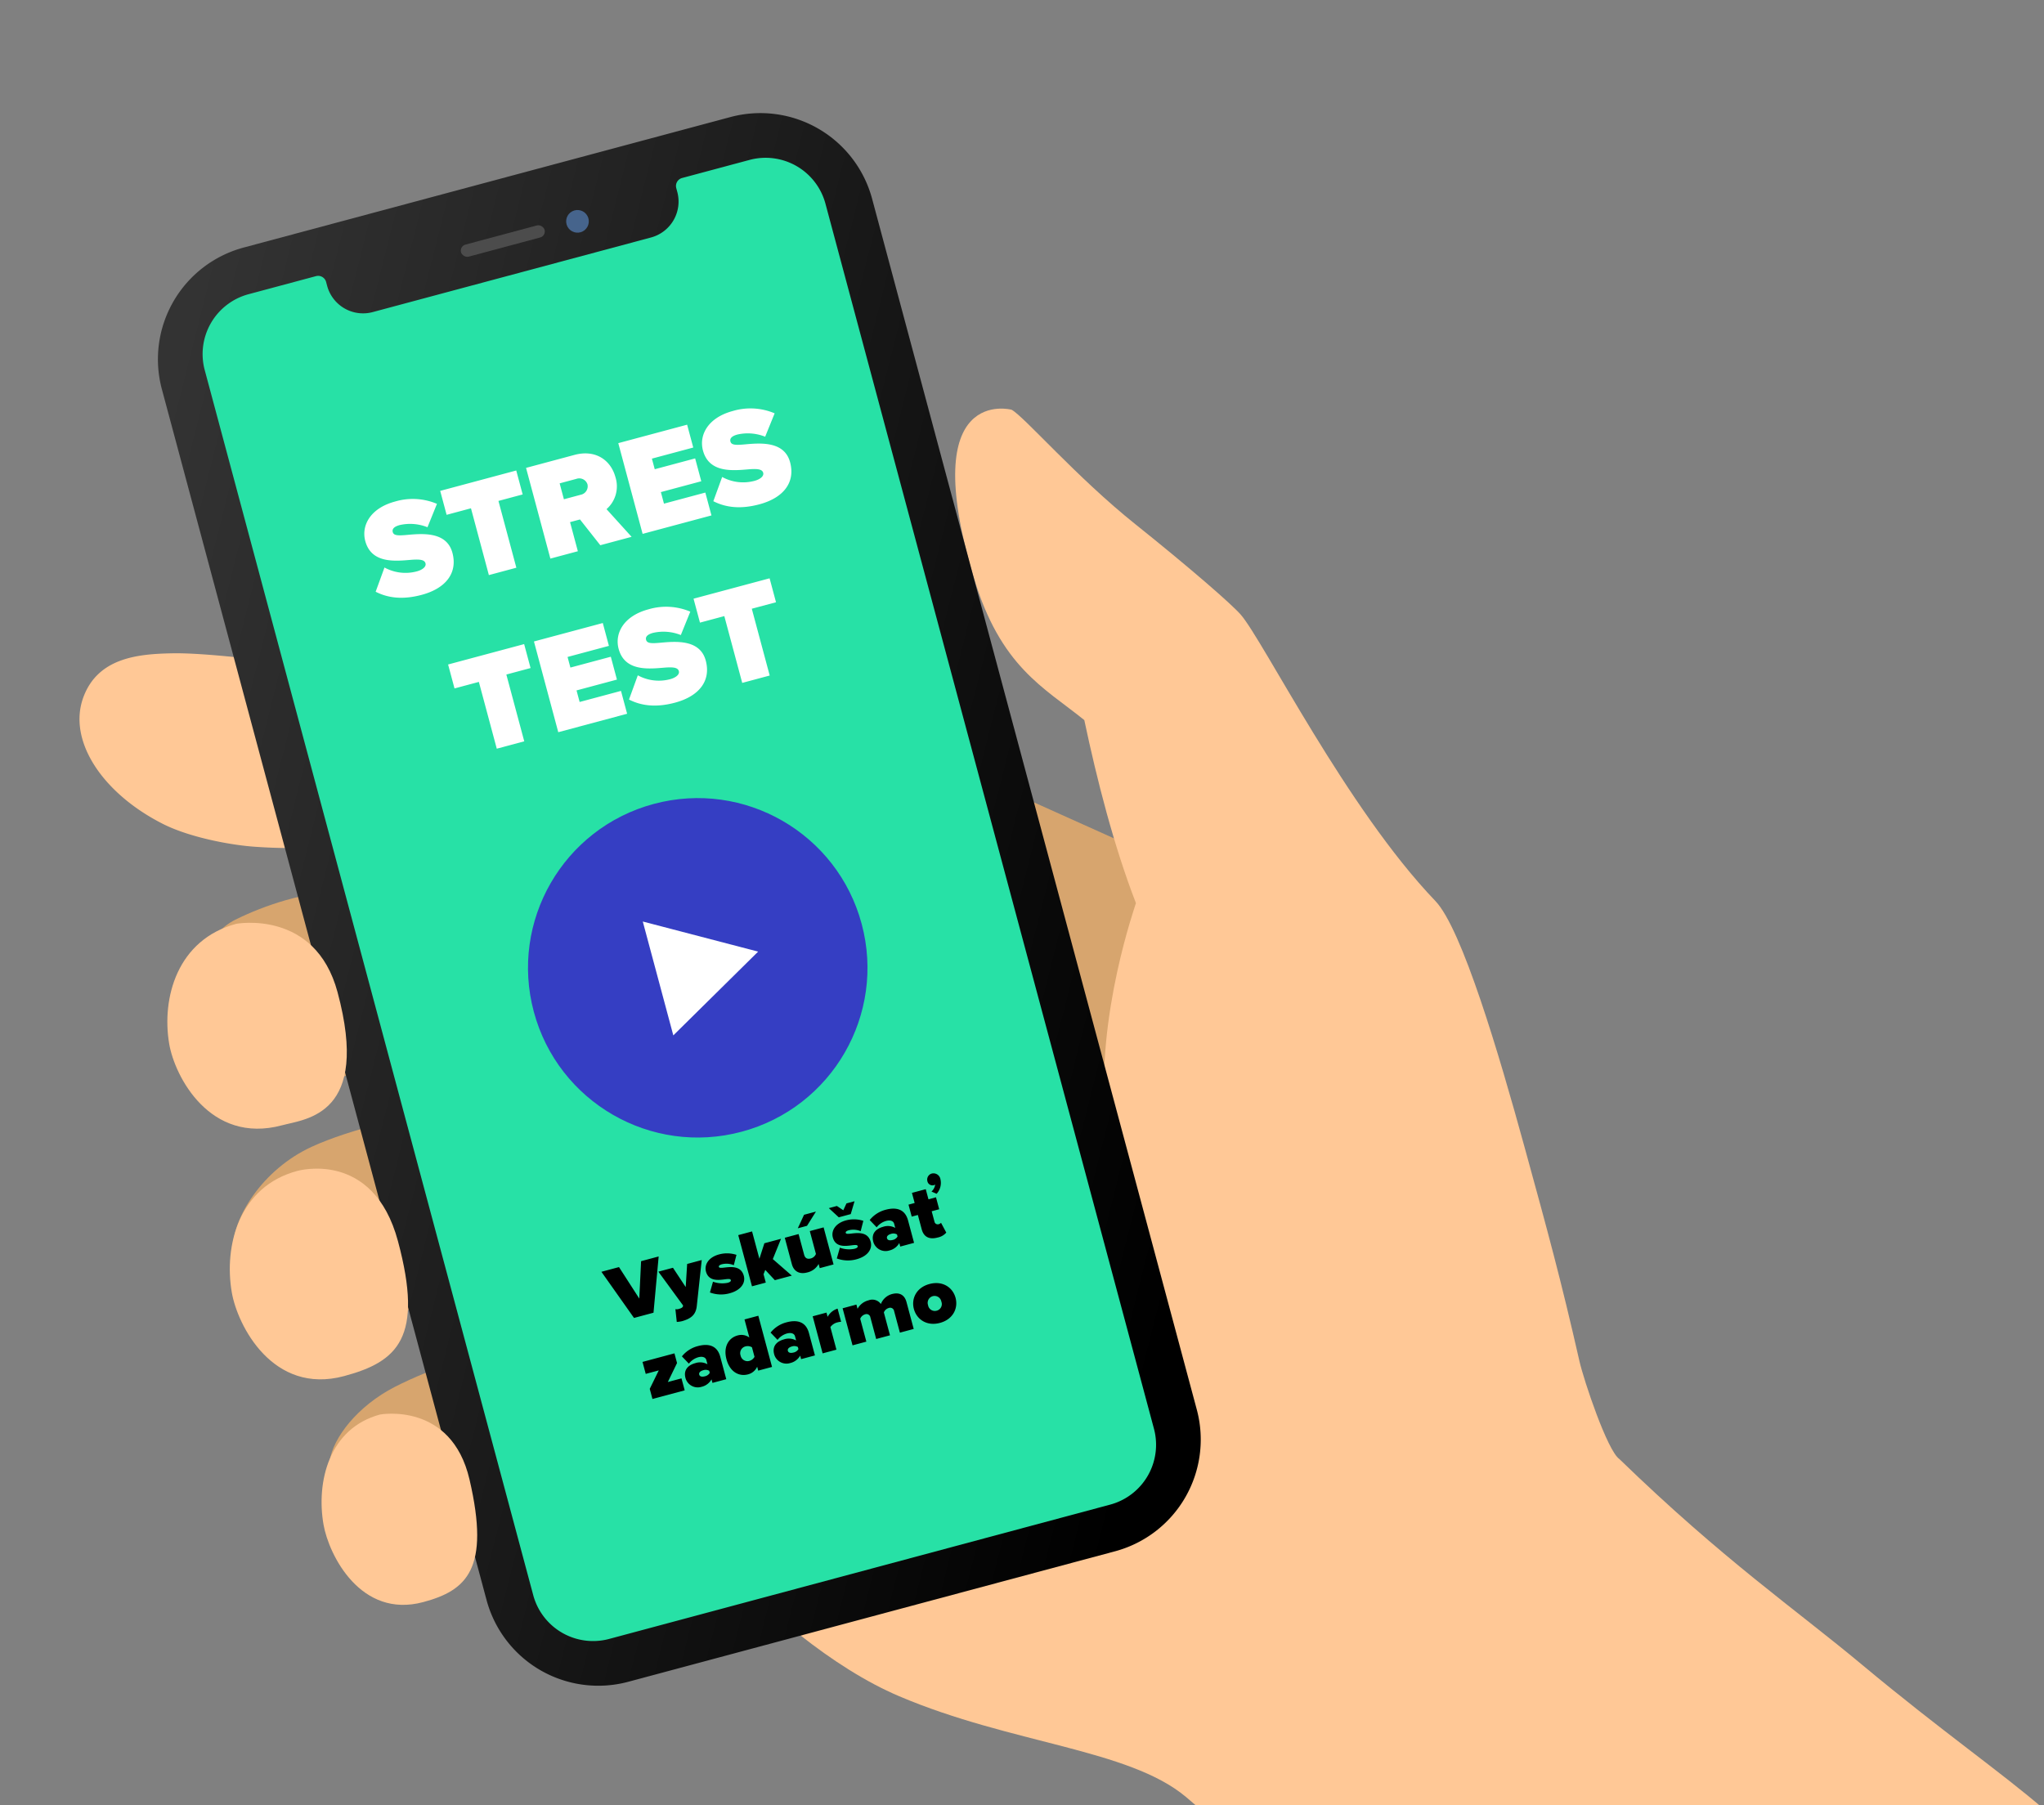<svg xmlns="http://www.w3.org/2000/svg" xmlns:xlink="http://www.w3.org/1999/xlink" width="566" height="500" viewBox="0 0 566 500">
  <rect x="0" y="0" width="566" height="500" fill="#808080" stroke="none"/>
  <defs>
    <linearGradient id="linear-gradient" x1="0.196" y1="-0.252" x2="0.873" y2="1.29" gradientUnits="objectBoundingBox">
      <stop offset="0" stop-color="#e37466"/>
      <stop offset="0.513" stop-color="#b64853"/>
      <stop offset="1" stop-color="#9f324a"/>
    </linearGradient>
    <clipPath id="clip-path">
      <rect id="Banner-stresomer" width="566" height="500" transform="translate(554 92)" fill="url(#linear-gradient)"/>
    </clipPath>
    <linearGradient id="linear-gradient-2" x1="0.077" y1="0.026" x2="0.893" y2="0.941" gradientUnits="objectBoundingBox">
      <stop offset="0" stop-color="#333"/>
      <stop offset="1"/>
    </linearGradient>
  </defs>
  <g id="Banner-stresomer-2" data-name="Banner-stresomer" transform="translate(-554 -92)" clip-path="url(#clip-path)">
    <g id="Banner-stresomer-3" data-name="Banner-stresomer" transform="matrix(0.966, -0.259, 0.259, 0.966, -151.606, 233.046)">
      <g id="Group_6" data-name="Group 6" transform="translate(687 130.173)">
        <g id="Group_3" data-name="Group 3" transform="translate(0 96.951)">
          <path id="Path_1" data-name="Path 1" d="M707.7,597.722,559.372,545.078l-6.685,35.932,44.706,33.007s-42.044-10.13-42.491-10.25c-9.3-2.493-21.074-1.813-30.141,0s-18.256,13.538-20.165,18.588,8.151,13.6,13.365,19.721,14.281,11.787,14.281,11.787,25.758-1.632,32.973.945c1.015.879,22.151,11.115,31.738,18.442,1.889,1.443-27.956-2.194-28.7-2.393-9.3-2.493-28.051-2.805-39.254-.894-14.875,2.538-26.353,13.348-28.579,21.975-1.36,5.27.822,18.531,6.035,24.651s26.848,4.675,26.848,4.675,28.508-2.069,33.215-2.512c10.768,3.334,49.934,8.649,52.6,11.416,10.423,10.816-40.155,6.984-40.155,6.984s-9.489.03-11.476.007c-7.549-.086-22.2.566-33.448,2.974-11.519,2.466-20.274,9.266-22.8,15.154-2.077,4.852-5.875,13.63,8.641,27.707,12.646,12.263,58.293,2.953,70.395-.421,19.837,4.567,50.764,5.152,82.318-1.85,34.978-7.762,84.816-33.654,84.816-34.261,0-2.04,19.908-91.918,19.908-91.918Z" transform="translate(-496.859 -521.527)" fill="#d7a56e"/>
          <path id="Path_2" data-name="Path 2" d="M547.934,500.8c-5.811-2.249-19.132-7.635-27.006-9.586-9.027-2.237-20.077-4.22-26.876,5.275-7.506,10.482-1.874,27.117,12.077,39.643,6.231,5.594,16.751,10.606,23.016,12.746a140.833,140.833,0,0,0,19.66,5.252c10.683-5.223,6.016-35.649,2.528-43.81Z" transform="translate(-490.714 -484.752)" fill="#ffc896"/>
          <path id="Path_3" data-name="Path 3" d="M937.7,477.3c2.879,2.715,12.464,22.618,24.914,39.53,11.218,15.24,20.008,28.263,21.68,31.714,4.236,8.742,14.392,59.389,31.509,90.534,5.139,9.351,6.04,45.624,6.2,72.079.15,24.49.229,37.983-.669,61.377-.207,5.393,1.045,25.933,3.652,28.993,20.648,34.546,36.3,52.749,50.213,72.51,16.426,23.325,29.485,38.66,38.525,52.022H919.193c-8.522-19.323-18.592-42.823-34.371-65.264-11.937-16.977-42.879-26.669-69.408-47.43-31.961-25.012-55.421-82.12-59.747-93.33,0,0,151.423-17.822,156.265-46.287s23.654-55.426,23.639-55.571c-1.813-16.834-1.589-35.622-.68-52.648-8.429-11.609-18.64-20.22-19.349-46.369C914.037,463.636,937.7,477.3,937.7,477.3Z" transform="translate(-665.579 -475.812)" fill="#ffc896"/>
        </g>
        <g id="Group_4" data-name="Group 4" transform="translate(46.354)">
          <path id="Path_4" data-name="Path 4" d="M798.7,190.677H658.979a32.032,32.032,0,0,0-31.937,31.937V569.929a32.032,32.032,0,0,0,31.937,31.937H798.7a32.031,32.031,0,0,0,31.937-31.937V222.614A32.031,32.031,0,0,0,798.7,190.677Z" transform="translate(-627.042 -190.677)" fill="url(#linear-gradient-2)"/>
          <path id="Path_5" data-name="Path 5" d="M842.716,596.833a17.16,17.16,0,0,1-17.109,17.109H681.89a17.16,17.16,0,0,1-17.109-17.109V245.526a17.159,17.159,0,0,1,17.109-17.109h19.39a2.287,2.287,0,0,1,2.281,2.281v1.14A10.3,10.3,0,0,0,713.827,242.1H793.67a10.3,10.3,0,0,0,10.265-10.265V230.7a2.288,2.288,0,0,1,2.281-2.281h19.39a17.159,17.159,0,0,1,17.109,17.109Z" transform="translate(-651.949 -215.585)" fill="#27e1a6"/>
          <rect id="Rectangle_4" data-name="Rectangle 4" width="23.953" height="3.457" rx="1.728" transform="translate(89.823 15.113)" fill="#4c4c4c"/>
          <circle id="Ellipse_5" data-name="Ellipse 5" cx="3.137" cy="3.137" r="3.137" transform="translate(119.968 13.874) rotate(-1.491)" fill="#46648c"/>
        </g>
        <g id="Group_5" data-name="Group 5" transform="translate(0.185 180.345)">
          <path id="Path_6" data-name="Path 6" d="M521.081,721.077c-16.914-.006-25.325,14.472-26.537,27.29-.859,9.083,3.639,29.885,24.328,29.885,6.977,0,24.423,3.662,24.4-31.609C543.256,722.779,521.081,721.077,521.081,721.077Z" transform="translate(-493.362 -721.077)" fill="#ffc896"/>
          <path id="Path_7" data-name="Path 7" d="M517.557,928.345c-16.7-.006-25,14.74-26.2,27.795-.848,9.25,3.593,30.437,24.021,30.437,15.385,0,24.092-4.542,24.092-32.193C539.468,927.887,517.557,928.345,517.557,928.345Z" transform="translate(-491.259 -857.87)" fill="#ffc896"/>
          <path id="Path_8" data-name="Path 8" d="M537.573,1137.419c-14.675-.005-21.972,13.483-23.023,25.425-.745,8.462,3.158,27.846,21.107,27.842,12.437,0,20.317-3.974,21.17-29.448C557.57,1139.02,537.573,1137.419,537.573,1137.419Z" transform="translate(-506.574 -995.856)" fill="#ffc896"/>
        </g>
      </g>
      <path id="Path_224" data-name="Path 224" d="M-60.236-3.666c2.769,2.5,6.552,4.134,12.09,4.134,6.981,0,11.232-3.315,11.232-9.048,0-6.006-6.357-7.254-10.647-7.995-2.769-.468-3.822-.819-3.822-1.833,0-.663.429-1.365,2.379-1.365A12.949,12.949,0,0,1-41.75-17.2l4.212-5.577A17.161,17.161,0,0,0-48.575-26.4c-7.137,0-10.8,4.017-10.8,8.424,0,6.513,6.552,7.527,10.842,8.307,2.574.468,3.666.975,3.666,1.989s-1.4,1.521-2.886,1.521a12.123,12.123,0,0,1-8.385-3.354ZM-28.763,0h7.878V-19.149h6.942v-6.864h-21.8v6.864h6.981ZM3.178,0h8.97L7.43-9.2a8.385,8.385,0,0,0,4.68-7.878c0-4.875-3.276-8.931-9.36-8.931H-11.135V0h7.878V-8.346H-.41Zm.936-17.2A2.4,2.4,0,0,1,1.54-14.9h-4.8v-4.563h4.8A2.39,2.39,0,0,1,4.115-17.2ZM15.307,0H35.042V-6.552H23.186V-9.867H34.769v-6.552H23.186v-3.042H35.042v-6.552H15.307ZM36.563-3.666C39.332-1.17,43.115.468,48.653.468c6.981,0,11.232-3.315,11.232-9.048,0-6.006-6.357-7.254-10.647-7.995-2.769-.468-3.822-.819-3.822-1.833,0-.663.429-1.365,2.379-1.365A12.949,12.949,0,0,1,55.049-17.2l4.212-5.577A17.161,17.161,0,0,0,48.224-26.4c-7.137,0-10.8,4.017-10.8,8.424,0,6.513,6.552,7.527,10.842,8.307,2.574.468,3.666.975,3.666,1.989s-1.4,1.521-2.886,1.521a12.123,12.123,0,0,1-8.385-3.354ZM-39.1,47h7.878V27.851h6.942V20.987h-21.8v6.864H-39.1Zm17.628,0H-1.736V40.448H-13.592V37.133H-2.009V30.581H-13.592V27.539H-1.736V20.987H-21.47ZM-.215,43.334c2.769,2.5,6.552,4.134,12.09,4.134,6.981,0,11.232-3.315,11.232-9.048,0-6.006-6.357-7.254-10.647-7.995-2.769-.468-3.822-.819-3.822-1.833,0-.663.429-1.365,2.379-1.365A12.949,12.949,0,0,1,18.271,29.8l4.212-5.577A17.161,17.161,0,0,0,11.446,20.6c-7.137,0-10.8,4.017-10.8,8.424,0,6.513,6.552,7.527,10.842,8.307,2.574.468,3.666.975,3.666,1.989s-1.4,1.521-2.886,1.521A12.123,12.123,0,0,1,3.88,37.484ZM31.259,47h7.878V27.851h6.942V20.987h-21.8v6.864h6.981Z" transform="translate(836.238 235.362)" fill="#fff"/>
      <path id="Path_225" data-name="Path 225" d="M-43.1,0h5.588L-32.1-14.674h-5.038L-40.3-4.8l-3.168-9.878H-48.51Zm11.7.616-.55,3.52a8.065,8.065,0,0,0,1.54.176c2.244-.066,4-.528,4.95-2.992l4.62-11.946h-4.18L-27.06-4.554l-2.024-6.072h-4.18l4.18,10.8-.088.22c-.132.286-.616.418-1.386.418A1.868,1.868,0,0,1-31.394.616Zm10.428-1.98A8.858,8.858,0,0,0-15.752.264c3.146,0,5.038-1.54,5.038-3.652,0-2.97-2.882-3.344-4.664-3.608-1.056-.154-1.364-.286-1.364-.594s.418-.462.99-.462a5.26,5.26,0,0,1,3.124,1.1l1.452-2.574a8.343,8.343,0,0,0-4.6-1.364c-3.08,0-4.752,1.716-4.752,3.63,0,2.882,2.75,3.212,4.532,3.454,1.012.132,1.5.264,1.5.616,0,.286-.242.506-1.056.506a7.555,7.555,0,0,1-3.828-1.342ZM-2.728,0H2.134L-1.76-5.786l3.652-4.84H-2.882L-5.324-6.842v-7.832h-3.96V0h3.96V-2.4l.77-1.034Zm12.5-12.232,3.41-3.168H9.768l-2.64,3.168ZM10.142,0H14.1V-10.626h-3.96V-4.07a2.085,2.085,0,0,1-1.672.836c-.968,0-1.54-.418-1.54-1.5v-5.9H2.97v7.59c0,1.826,1.056,3.3,3.52,3.3a4.768,4.768,0,0,0,3.652-1.452Zm8.734-12.232h3.432L24.244-15.4h-2.31l-1.342,1.606L19.184-15.4h-2.31ZM15.4-1.364A8.858,8.858,0,0,0,20.614.264c3.146,0,5.038-1.54,5.038-3.652,0-2.97-2.882-3.344-4.664-3.608-1.056-.154-1.364-.286-1.364-.594s.418-.462.99-.462a5.26,5.26,0,0,1,3.124,1.1L25.19-9.526a8.343,8.343,0,0,0-4.6-1.364c-3.08,0-4.752,1.716-4.752,3.63,0,2.882,2.75,3.212,4.532,3.454,1.012.132,1.5.264,1.5.616,0,.286-.242.506-1.056.506a7.555,7.555,0,0,1-3.828-1.342ZM33.22,0h3.96V-6.424c0-3.542-2.574-4.466-5.214-4.466A8.3,8.3,0,0,0,26.95-9.284l1.342,2.442A5.1,5.1,0,0,1,31.24-7.876c1.3,0,1.98.572,1.98,1.32v1.21a4.186,4.186,0,0,0-3.212-1.166c-1.584,0-3.652.638-3.652,3.278a3.518,3.518,0,0,0,3.652,3.5A4.286,4.286,0,0,0,33.22-1.012Zm0-2.882a2.027,2.027,0,0,1-1.562.572c-.66,0-1.386-.2-1.386-.858s.726-.88,1.386-.88a2.027,2.027,0,0,1,1.562.572Zm13.508-8.624a4.469,4.469,0,0,0,2.068-3.63,1.962,1.962,0,0,0-1.914-2.134,1.737,1.737,0,0,0-1.716,1.738,1.423,1.423,0,0,0,1.43,1.518.965.965,0,0,0,.418-.066,3.234,3.234,0,0,1-1.5,1.606ZM43.846.264a4.226,4.226,0,0,0,2.684-.7l-.7-2.992a1.448,1.448,0,0,1-.792.2.911.911,0,0,1-.88-.99v-2.97H46.31v-3.432H44.154v-2.9h-3.96v2.9h-1.76v3.432h1.76V-3.08C40.194-.858,41.492.264,43.846.264ZM-43.978,23h9.24V19.568h-3.916l3.828-4.422V12.374h-9.152v3.432h3.74l-3.74,4.29Zm17.2,0h3.96V16.576c0-3.542-2.574-4.466-5.214-4.466a8.3,8.3,0,0,0-5.016,1.606l1.342,2.442a5.1,5.1,0,0,1,2.948-1.034c1.3,0,1.98.572,1.98,1.32v1.21a4.186,4.186,0,0,0-3.212-1.166c-1.584,0-3.652.638-3.652,3.278a3.518,3.518,0,0,0,3.652,3.5,4.286,4.286,0,0,0,3.212-1.276Zm0-2.882a2.027,2.027,0,0,1-1.562.572c-.66,0-1.386-.2-1.386-.858s.726-.88,1.386-.88a2.027,2.027,0,0,1,1.562.572ZM-13.662,23H-9.7V8.326h-3.96V13.5a3.738,3.738,0,0,0-2.992-1.386c-2.618,0-4.686,2.046-4.686,5.566,0,3.652,2.112,5.588,4.686,5.588a3.827,3.827,0,0,0,2.992-1.386Zm0-3.96a2.324,2.324,0,0,1-1.65.726,1.948,1.948,0,0,1-1.98-2.09,1.929,1.929,0,0,1,1.98-2.068,2.3,2.3,0,0,1,1.65.7ZM-1.364,23H2.6V16.576c0-3.542-2.574-4.466-5.214-4.466a8.3,8.3,0,0,0-5.016,1.606l1.342,2.442a5.1,5.1,0,0,1,2.948-1.034c1.3,0,1.98.572,1.98,1.32v1.21a4.186,4.186,0,0,0-3.212-1.166c-1.584,0-3.652.638-3.652,3.278a3.518,3.518,0,0,0,3.652,3.5,4.286,4.286,0,0,0,3.212-1.276Zm0-2.882a2.027,2.027,0,0,1-1.562.572c-.66,0-1.386-.2-1.386-.858s.726-.88,1.386-.88a2.027,2.027,0,0,1,1.562.572ZM4.8,23h3.96V16.532a3.367,3.367,0,0,1,2.354-.748,3.127,3.127,0,0,1,.9.11V12.11a4.755,4.755,0,0,0-3.256,1.474v-1.21H4.8ZM26.95,23h3.96V15.3c0-2.2-1.32-3.19-3.278-3.19a4.581,4.581,0,0,0-3.718,1.87,2.9,2.9,0,0,0-3.058-1.87,4.753,4.753,0,0,0-3.52,1.474v-1.21h-3.96V23h3.96V16.444a2.053,2.053,0,0,1,1.606-.836,1.081,1.081,0,0,1,1.21,1.188V23h3.96V16.444a2.064,2.064,0,0,1,1.628-.836A1.092,1.092,0,0,1,26.95,16.8Zm11.4.264c3.784,0,5.984-2.618,5.984-5.588s-2.2-5.566-5.984-5.566c-3.762,0-5.962,2.6-5.962,5.566S34.584,23.264,38.346,23.264Zm0-3.5a1.881,1.881,0,0,1-1.892-2.09,1.91,1.91,0,1,1,3.806,0A1.885,1.885,0,0,1,38.346,19.766Z" transform="translate(836.117 444.456)"/>
      <g id="Group_7" data-name="Group 7" transform="translate(788.179 308.391)">
        <circle id="Ellipse_6" data-name="Ellipse 6" cx="46.989" cy="46.989" r="46.989" transform="translate(0 0)" fill="#353ec3"/>
        <path id="Polygon_1" data-name="Polygon 1" d="M16.322,0,32.645,28.688H0Z" transform="translate(64.3 30.666) rotate(90)" fill="#fff"/>
      </g>
    </g>
  </g>
</svg>
